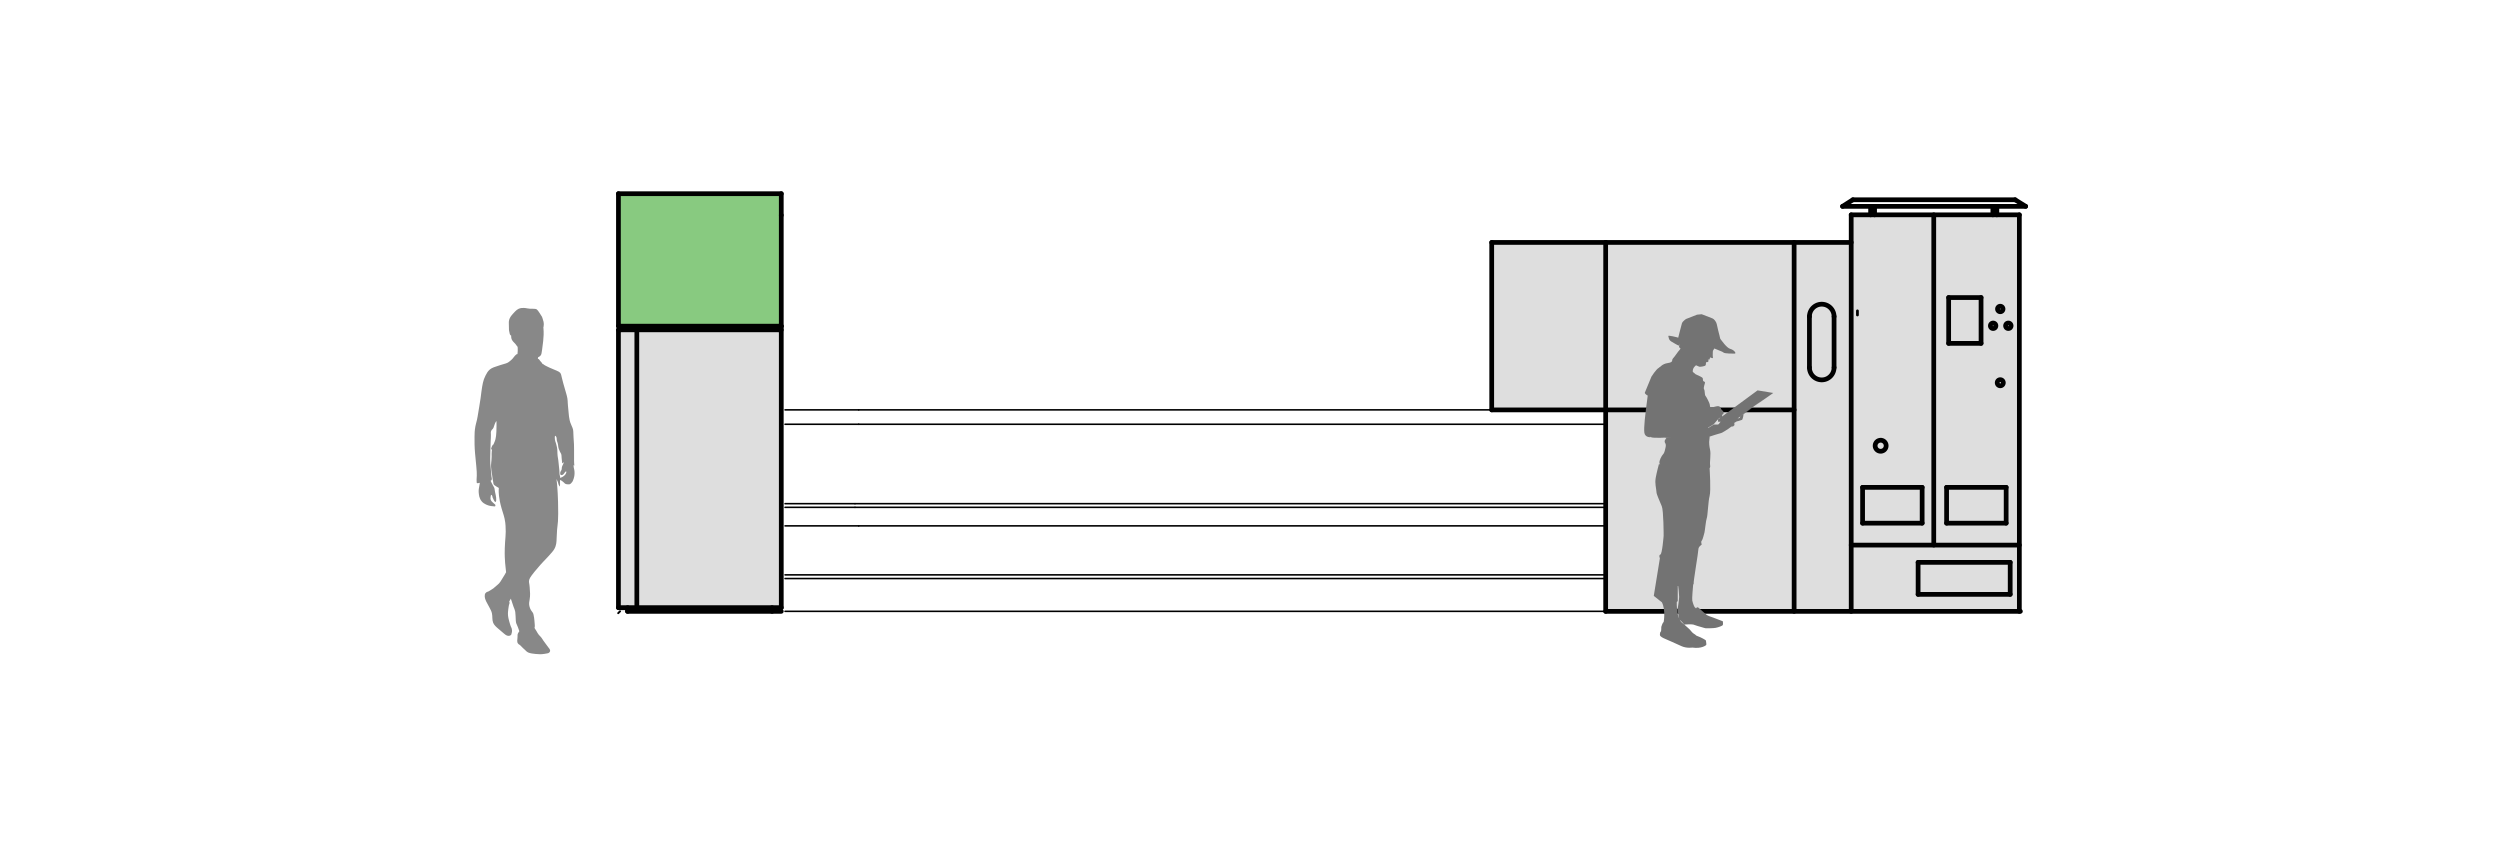 <?xml version="1.0" encoding="UTF-8"?>
<svg id="Layer_2" data-name="Layer 2" xmlns="http://www.w3.org/2000/svg" viewBox="0 0 897.54 304.35">
  <defs>
    <style>
      .cls-1 {
        stroke-width: 1.7px;
      }

      .cls-1, .cls-2, .cls-3, .cls-4, .cls-5 {
        fill: none;
        stroke: #000;
        stroke-linecap: round;
        stroke-linejoin: round;
      }

      .cls-6 {
        fill: #dedede;
      }

      .cls-2 {
        stroke-width: 1.7px;
      }

      .cls-7 {
        fill: #88ca80;
      }

      .cls-8 {
        fill: #737373;
      }

      .cls-3 {
        stroke-width: .71px;
      }

      .cls-4 {
        stroke-width: .99px;
      }

      .cls-5 {
        stroke-width: .57px;
      }

      .cls-9 {
        fill: #888;
      }
    </style>
  </defs>
  <path class="cls-9" d="M206.22,168.95c-.06-.5-.13-.56-.23-1.1-.09-.48-.09-.71-.11-.94,.14,.18,.2,.29,.25,.28,.1-.03,.04-.5,0-.87-.06-.62-.02-1.24-.03-1.87-.02-1.07,.01-1,0-2.74,0-1.01,0-1.52-.03-2.17-.05-1.21-.09-1.13-.16-2.49-.1-1.94-.03-2.66-.37-3.45,0,0-.16-.37-.37-.87-.27-.62-.35-.81-.44-1.09-.06-.19-.14-.43-.22-.81-.22-.97-.29-1.86-.31-2.08-.3-3.54-.34-3.12-.37-4.14-.01-.34-.02-.84-.12-1.52-.11-.67-.25-1.16-.34-1.49-.71-2.44-1.06-3.67-1.15-4.01-.18-.7-.37-1.38-.53-2.08-.19-.86-.25-1.26-.59-1.68-.25-.29-.5-.43-1.27-.77-1.65-.74-1.72-.67-2.64-1.12-.19-.09-.37-.18-.54-.26-.72-.35-1.17-.58-1.39-.75h-.02s-.07-.07-.09-.1c-.05-.05-.26-.29-.39-.23-.03,.01-.06,.05-.09,.13,0,.02-.02,.05-.02,.07v-.41s-.7-.8-.7-.8l-.38-.52-.25-.22h-.22c.02-.22,.05-.41,.08-.59,.33-.13,.66-.33,.92-.65,.29-.36,.38-.96,.53-2.15,.31-2.36,.34-2.66,.38-3.02,.11-1.14,.14-1.74,.16-2.24,.01-.58,0-1.02,0-1.27-.02-.54-.03-.93-.09-1.44h0c.05-.09,.09-.27,.09-.33,.11-.56,.07-1.11-.02-1.6-.02-.11-.12-.45-.33-1.14-.12-.41-.16-.52-.23-.68-.11-.23-.18-.29-.49-.77-.18-.29-.15-.25-.4-.63-.37-.58-.5-.74-.56-.81-.34-.41-.52-.51-.63-.56-.11-.05-.23-.06-.44-.09-.3-.04-.54-.05-1.12-.05-.61,0-.57,0-.7,0-.38-.02-.72-.08-.91-.12-.31-.05-.37-.08-.63-.11,0,0-.29-.04-.58-.05-.41-.01-1.18-.04-1.96,.32-.45,.21-.74,.47-1.21,.91-.3,.28-.5,.5-.88,.95-.41,.48-.62,.72-.82,1.05-.12,.2-.33,.56-.47,1.05-.14,.51-.13,.9-.11,1.4,.02,.75,0,1.43,.05,2.31,0,0,.02,.25,.26,1.26,.02,.08,.1,.39,.35,.59,.02,.02,.12,.09,.17,.07,0,.11,0,.22,.01,.34,.01,.37,.03,.66,.17,.99,.14,.34,.33,.58,.53,.83,.34,.42,.4,.36,.78,.82,.25,.31,.23,.34,.54,.72,.09,.12,.18,.22,.29,.36,.02,.18,.03,.37,.04,.58,.02,.39,.01,.7,0,.92-.02,.59-.1,1.05-.14,1.28v-.2l-.3,.09-.25,.24h-.02s0-.01,0-.01l-.32,.32-.57,.7-.03,.05-.06,.08s0,0,0,0c0,0-.02,.02-.02,.03-.24,.29-.58,.61-.88,.86-.02,.01-.03,.02-.04,.03,0,0-.01,.02-.02,.02h0c-.23,.19-.43,.34-.53,.42-.72,.54-1.1,.52-3.08,1.14-1.99,.63-3,.96-3.73,1.56-.78,.65-1.14,1.36-1.6,2.25-.86,1.68-1.08,3.19-1.43,5.6-.13,.9-.11,.95-.31,2.43-.09,.65-.16,1.12-.5,3.17-.59,3.66-.67,4.06-.81,4.67-.32,1.38-.38,1.35-.56,2.3-.28,1.51-.31,2.72-.31,3.73-.01,1.98-.02,3.55,.19,5.97,.21,2.53,.73,6.73,.62,8.02-.04,.43-.04,.87-.07,1.31,0,.16-.02,.47,.02,.86,.03,.25,0,.36,.07,.44,.15,.16,.47,.09,.77,.02,.11-.03,.22-.05,.31-.08-.02,.14-.06,.37-.12,.75-.24,1.41-.23,1.28-.26,1.49-.11,.91,0,1.64,.05,1.99,.08,.51,.16,.99,.44,1.57,.09,.2,.27,.56,.62,.95,.44,.49,.89,.74,1.29,.95,.26,.14,.68,.34,1.24,.5,.62,.17,1.11,.2,1.41,.22,.46,.03,.71,.15,.84,0,.11-.12,.09-.33,.05-.46-.06-.16-.16-.23-.36-.39-.18-.16-.35-.32-.53-.48-.29-.26-.5-.45-.65-.73-.31-.55-.2-1.11-.11-1.63,.05-.26,.11-.39,.19-.4,.11-.02,.22,.16,.26,.23,.15,.23,.14,.4,.2,.67,.03,.13,.03,.06,.33,.72,.15,.33,.21,.48,.37,.68,.1,.13,.23,.29,.36,.26,.1-.02,.15-.16,.19-.28,.07-.22,.07-.4,.06-.57-.02-.67,0-.56-.02-.69-.06-.63-.23-1.26-.37-1.91-.28-1.28-.12-1.23-.34-1.71-.15-.34-.24-.4-.7-1.26-.1-.2-.23-.44-.38-.76-.09-.17-.16-.32-.21-.44,.11-.02,.19-.06,.27-.14,.34-.34,.11-1.06,.05-1.31-.04-.12-.16-1.67-.42-4.76-.07-.75-.03-2.17,.04-4.99,.03-1.13,.04-1.04,.09-2.94,.02-.79,.13-1.59,.09-2.38-.03-.58-.09-.91,.09-1.36,.24-.6,.53-.48,.84-1.17,.21-.45,.25-.88,.52-1.49,.06-.14,.11-.25,.18-.38,.17-.34,.25-.51,.29-.51,.1,.01,.11,.67,.09,1.87-.02,1.07-.03,1.61-.05,1.96-.08,1.27-.12,1.91-.33,2.7-.24,.93-.45,1.12-.74,1.93-.02,0-.03,0-.05,0-.11,0-.18,.1-.24,.2-.21,.34-.37,.71-.49,1.1-.09,.31,.07,.43,.27,.56-.02,.16-.05,.33-.07,.52-.09,.76-.03,1.13-.04,1.96-.02,1.08-.13,1.76-.17,2.21-.22,2.13,.25,3.28,.56,6.03,.05,.43,.21,.84,.23,1.28,0,.07,.01,.25,.12,.43,.09,.15,.2,.23,.25,.27,.7,.51,1.09,.71,1.09,.71,.2,.11,.36,.2,.49,.28-.02,.23-.03,.5-.04,.81-.02,.55-.05,2.8,1.06,6.62,.56,1.95,1.02,2.91,1.29,4.99,.07,.52,.09,.9,.11,1.24,.22,3.06-.18,4.52-.28,8.01-.05,1.42-.02,2.54,0,3.11,.04,1.28,.13,2.6,.47,5.49-.16,.29-.36,.65-.61,1.07-1.14,1.92-1.71,2.89-2.43,3.41-.33,.24-.66,.53-1.31,1.12-.06,.06-.12,.11-.17,.16,0,0-.01,0-.02,.01-.2,.14-.46,.31-.81,.53-.54,.34-.81,.52-.97,.58-.38,.15-.65,.18-.9,.45-.03,.04-.08,.09-.13,.18-.16,0-.24,.35-.28,.56-.09,.47-.03,.96,.1,1.42,.17,.61,.47,1.16,.78,1.72,.27,.5,.53,.99,.8,1.48,.35,.65,.71,1.32,.87,2.05,.25,1.12,.02,2.33,.44,3.39,.35,.85,1.07,1.48,1.77,2.08,.68,.58,1.36,1.16,2.04,1.74,.39,.33,.79,.68,1.29,.82,.49,.15,1.09,.05,1.4-.36,.02-.02,.03-.05,.04-.07,0-.04,0-.08-.02-.11,.05-.11,.09-.24,.14-.38,.21-.7,.09-1.31,.03-1.54-.08-.34-.18-.42-.35-.86-.09-.25-.34-.92-.59-1.89-.23-.89-.34-1.33-.4-1.91-.1-1.04,.02-1.88,.09-2.42,.15-1.04,.22-1.56,.33-1.77,.03-.06,.14-.27,.11-.54,0-.16-.07-.29-.12-.39,0-.02,.02-.03,.03-.05,.06-.11,.3-.57,.56-1.01,.25,.73,.56,1.69,.97,2.92,.08,.25,.44,.91,.62,1.86,.05,.3,.08,.72,.12,1.56,.09,1.67,.05,1.78,.16,2.24,.14,.63,.22,.43,.68,1.71,.23,.64,.35,1.07,.5,1.41-.06,.07-.11,.16-.17,.25-.15,.22-.27,.42-.3,.49-.28,.5-.09,.85-.23,2.01,0,.02,0,.05,0,.07-.05,.35-.1,.65-.02,1.05,.03,.14,.07,.25,.1,.34,.1,.18,.25,.34,.4,.48,.1,.07,.2,.13,.29,.18,.44,.27,.27,.31,1.24,1.19,.38,.35,.47,.39,.75,.68,.2,.21,.29,.32,.47,.47,0,0,.14,.11,.35,.25,.03,.02,.07,.04,.1,.06,.04,.03,.08,.05,.12,.07,.05,.03,.1,.05,.15,.07,.04,.02,.07,.03,.11,.05,1.24,.49,4.11,.56,4.11,.56,0,0,.99,.02,2.66-.33,.05-.01,.13-.03,.21-.06,.02,0,.03,0,.05-.02,.02,0,.03-.01,.05-.02,.03,0,.06-.03,.09-.05,.02-.01,.05-.02,.07-.04,.01-.01,.03-.02,.04-.03,.06-.04,.11-.09,.16-.14h0s.03-.04,.06-.07c0,0,0-.01,.01-.02,.01-.02,.02-.03,.04-.05,.02-.02,.03-.05,.04-.07,0-.01,.01-.02,.02-.04h0s.02-.03,.02-.05h0s0-.02,0-.02c.01-.02,.02-.05,.03-.07,.01-.03,.02-.06,.02-.09,.02-.14,.01-.27-.04-.41,0,0,0,0,0-.01-.1-.28-.33-.56-.59-.88-.37-.47-.7-.97-1.07-1.45-1.25-1.61-1.02-1.65-1.79-2.47-.38-.4-.7-.67-1-1.22-.11-.18-.21-.41-.45-.79-.14-.23-.18-.27-.4-.63-.11-.19-.2-.32-.25-.42,.16-.53,.11-.99,.08-1.24-.17-1.52-.05-1.29-.22-2.33-.16-.99-.24-1.48-.44-1.84-.29-.52-.53-.62-.87-1.31-.04-.08-.28-.57-.4-1.15-.2-.93-.02-1.64,.09-2.27,.27-1.52,.16-2.78,.03-4.45-.14-1.69-.35-1.71-.22-2.46,.1-.57,.32-1.11,1.96-3.14,1.56-1.92,2.94-3.39,3.27-3.73,.81-.86,1.04-1.05,1.77-1.87,1.11-1.24,1.67-1.85,2.05-2.52,.78-1.36,.8-2.65,.84-3.92,.18-5.51,.52-3.78,.56-8.86,.02-3.25-.11-5.81-.18-7.27-.2-3.71-.39-4.38-.43-5.13,.31,.86,.5,.93,.59,1.45,.06,.4,.18,.6,.4,1.01,.08,.14,.15,.25,.2,.23,.07-.01,.05-.2,.08-.57l-.02-1.78s.1,.05,.21,.11c.14,.06,.32,.15,.49,.25,.08,.06,.06,.05,.42,.35,.23,.2,.22,.18,.28,.23,.24,.22,.23,.28,.4,.4,.16,.11,.3,.16,.4,.18,.09,.03,.2,.05,.51,.07,.38,.02,.58,.03,.7,0,.25-.07,.41-.21,.58-.37,.17-.16,.31-.33,.45-.54,.07-.11,.28-.46,.49-1.17,.1-.35,.28-.95,.3-1.77,.02-.48-.02-.85-.05-1.02Zm-2.96,.79c-.08,.35-.27,.61-.44,.79-.51,.56-1.15,.83-1.24,.86-.22,.09-.41,.14-.54,.2v-.04c.18-.13-.03-.73-.03-.73-.22-.63-.12-1.34-.2-2.01-.23-1.74-.12-1.75-.36-3.48-.16-1.15-.18-.94-.25-1.63-.17-1.59,0-1.94-.25-3.14-.16-.79-.37-1.46-.37-1.46-.2-.65-.33-.91-.37-1.37-.05-.44-.07-1.23,.12-1.27,.15-.04,.35,.36,.38,.4,.2,.4,.13,.7,.18,1.15,.05,.41,.13,.39,.31,1.03,.3,1.06,.1,1.22,.41,2.12,.16,.45,.36,.88,.43,1.02,.26,.52,.32,.52,.44,.81,.11,.27,.12,.68,.16,1.49,.02,.49,.12,.97,.16,1.46,0,.11,.02,.34,.12,.38,.11,.04,.23-.2,.53-.41,.01,0,.02-.02,.04-.02-.06,.16-.15,.36-.26,.63-.3,.72-.34,.65-.44,.98-.19,.62-.02,.7-.21,1.22-.18,.47-.37,.49-.44,.91-.02,.1-.12,.68,.19,.88,.23,.15,.57,.02,.72-.07,.14-.07,.24-.18,.3-.26,.07-.07,.13-.15,.23-.3,.21-.29,.23-.36,.35-.47,.07-.07,.24-.21,.33-.16,.12,.06,.03,.44,.02,.49Z"/>
  <rect class="cls-6" x="576.46" y="147.15" width="67.66" height="72.33"/>
  <rect class="cls-6" x="644.12" y="87.04" width="20.5" height="132.44"/>
  <rect class="cls-6" x="535.55" y="87.04" width="108.56" height="60.11"/>
  <rect class="cls-6" x="664.61" y="77.13" width="60.37" height="142.35"/>
  <rect class="cls-6" x="222.03" y="69.54" width="58.46" height="149.94"/>
  <rect class="cls-7" x="222.03" y="69.54" width="58.46" height="47.56"/>
  <line class="cls-3" x1="664.61" y1="87.04" x2="633.89" y2="87.04"/>
  <line class="cls-3" x1="725.35" y1="219.48" x2="608.03" y2="219.48"/>
  <line class="cls-2" x1="280.49" y1="77.26" x2="280.49" y2="69.54"/>
  <line class="cls-2" x1="649.61" y1="113.63" x2="649.61" y2="131.96"/>
  <line class="cls-2" x1="658.46" y1="113.63" x2="658.46" y2="131.96"/>
  <polyline class="cls-2" points="649.61 131.96 649.64 132.49 649.74 133.02 649.9 133.53 650.12 134.02 650.39 134.47 650.72 134.89 651.1 135.27 651.52 135.6 651.98 135.88 652.47 136.1 652.98 136.26 653.5 136.35 654.04 136.39 654.57 136.35 655.09 136.26 655.6 136.1 656.09 135.88 656.55 135.6 656.97 135.27 657.35 134.89 657.68 134.47 657.95 134.02 658.17 133.53 658.33 133.02 658.43 132.49 658.46 131.96"/>
  <polyline class="cls-2" points="658.46 113.63 658.43 113.1 658.33 112.57 658.17 112.06 657.95 111.57 657.68 111.12 657.35 110.7 656.97 110.32 656.55 109.99 656.09 109.71 655.6 109.49 655.09 109.33 654.57 109.24 654.04 109.2 653.5 109.24 652.98 109.33 652.47 109.49 651.98 109.71 651.52 109.99 651.1 110.32 650.72 110.7 650.39 111.12 650.12 111.57 649.9 112.06 649.74 112.57 649.64 113.1 649.61 113.63"/>
  <line class="cls-2" x1="664.61" y1="77.13" x2="724.98" y2="77.13"/>
  <line class="cls-3" x1="663.27" y1="87.04" x2="652.21" y2="87.04"/>
  <line class="cls-5" x1="576.46" y1="207.7" x2="281.85" y2="207.7"/>
  <line class="cls-2" x1="576.46" y1="87.04" x2="576.46" y2="219.48"/>
  <line class="cls-2" x1="535.55" y1="87.04" x2="576.46" y2="87.04"/>
  <line class="cls-2" x1="535.55" y1="87.04" x2="535.55" y2="147.15"/>
  <line class="cls-2" x1="576.46" y1="87.04" x2="664.61" y2="87.04"/>
  <line class="cls-2" x1="644.12" y1="87.04" x2="644.12" y2="219.48"/>
  <line class="cls-2" x1="664.61" y1="77.13" x2="664.61" y2="219.48"/>
  <line class="cls-2" x1="724.98" y1="77.13" x2="724.98" y2="219.48"/>
  <line class="cls-3" x1="221.95" y1="220.13" x2="222.6" y2="219.48"/>
  <line class="cls-5" x1="308.28" y1="152.32" x2="576.46" y2="152.32"/>
  <line class="cls-2" x1="222.69" y1="117.1" x2="222.69" y2="118.42"/>
  <line class="cls-2" x1="279.83" y1="117.1" x2="279.83" y2="118.42"/>
  <line class="cls-2" x1="222.03" y1="118.42" x2="280.49" y2="118.42"/>
  <line class="cls-2" x1="280.49" y1="117.1" x2="280.49" y2="218.16"/>
  <line class="cls-2" x1="222.03" y1="118.42" x2="222.03" y2="218.16"/>
  <line class="cls-5" x1="306.95" y1="180.83" x2="576.46" y2="180.83"/>
  <line class="cls-5" x1="308.28" y1="188.8" x2="576.46" y2="188.8"/>
  <line class="cls-5" x1="306.95" y1="182.15" x2="576.46" y2="182.15"/>
  <line class="cls-5" x1="308.28" y1="147.15" x2="576.46" y2="147.15"/>
  <line class="cls-2" x1="222.03" y1="218.16" x2="280.49" y2="218.16"/>
  <line class="cls-5" x1="281.85" y1="206.38" x2="576.46" y2="206.38"/>
  <line class="cls-2" x1="228.63" y1="118.42" x2="228.63" y2="218.16"/>
  <line class="cls-2" x1="222.03" y1="69.54" x2="222.03" y2="117.1"/>
  <line class="cls-2" x1="280.49" y1="77.26" x2="280.49" y2="117.1"/>
  <line class="cls-2" x1="222.03" y1="69.54" x2="280.49" y2="69.54"/>
  <line class="cls-2" x1="277.18" y1="218.16" x2="277.18" y2="219.48"/>
  <line class="cls-2" x1="225.33" y1="218.16" x2="225.33" y2="219.48"/>
  <line class="cls-2" x1="222.03" y1="117.1" x2="280.49" y2="117.1"/>
  <line class="cls-1" x1="280.49" y1="219.48" x2="225.26" y2="219.48"/>
  <line class="cls-5" x1="576.46" y1="219.48" x2="281.85" y2="219.48"/>
  <line class="cls-1" x1="725.35" y1="219.48" x2="576.46" y2="219.48"/>
  <line class="cls-5" x1="281.85" y1="188.8" x2="308.28" y2="188.8"/>
  <line class="cls-5" x1="281.85" y1="182.15" x2="306.95" y2="182.15"/>
  <line class="cls-5" x1="281.85" y1="180.83" x2="306.95" y2="180.83"/>
  <line class="cls-5" x1="281.85" y1="147.15" x2="308.28" y2="147.15"/>
  <line class="cls-5" x1="281.85" y1="152.32" x2="308.28" y2="152.32"/>
  <polyline class="cls-2" points="719.12 110.93 719.08 110.67 718.98 110.44 718.83 110.23 718.62 110.07 718.38 109.97 718.13 109.94 717.87 109.97 717.63 110.07 717.43 110.23 717.27 110.44 717.17 110.67 717.14 110.93 717.17 111.19 717.27 111.43 717.43 111.63 717.63 111.79 717.87 111.89 718.13 111.92 718.38 111.89 718.62 111.79 718.83 111.63 718.98 111.43 719.08 111.19 719.12 110.93"/>
  <polyline class="cls-2" points="716.56 116.96 716.52 116.7 716.43 116.46 716.27 116.26 716.06 116.1 715.82 116 715.57 115.97 715.31 116 715.07 116.1 714.87 116.26 714.71 116.46 714.61 116.7 714.58 116.96 714.61 117.21 714.71 117.45 714.87 117.66 715.07 117.82 715.31 117.91 715.57 117.95 715.82 117.91 716.06 117.82 716.27 117.66 716.43 117.45 716.52 117.21 716.56 116.96"/>
  <polyline class="cls-2" points="722.02 116.96 721.98 116.7 721.88 116.46 721.73 116.26 721.52 116.1 721.28 116 721.02 115.97 720.77 116 720.53 116.1 720.32 116.26 720.17 116.46 720.07 116.7 720.03 116.96 720.07 117.21 720.17 117.45 720.32 117.66 720.53 117.82 720.77 117.91 721.02 117.95 721.28 117.91 721.52 117.82 721.73 117.66 721.88 117.45 721.98 117.21 722.02 116.96"/>
  <line class="cls-2" x1="699.6" y1="106.82" x2="711.23" y2="106.82"/>
  <line class="cls-2" x1="699.6" y1="123.27" x2="699.6" y2="106.82"/>
  <line class="cls-2" x1="711.23" y1="106.82" x2="711.23" y2="123.27"/>
  <line class="cls-2" x1="711.23" y1="123.27" x2="699.6" y2="123.27"/>
  <polyline class="cls-2" points="677.16 160.03 677.13 159.67 677.04 159.33 676.88 159.01 676.67 158.72 676.42 158.48 676.12 158.28 675.79 158.14 675.45 158.06 675.09 158.05 674.74 158.1 674.4 158.21 674.09 158.37 673.81 158.6 673.58 158.86 673.4 159.17 673.27 159.5 673.21 159.85 673.21 160.21 673.27 160.55 673.4 160.89 673.58 161.19 673.81 161.46 674.09 161.68 674.4 161.85 674.74 161.96 675.09 162.01 675.45 161.99 675.79 161.91 676.12 161.77 676.42 161.58 676.67 161.33 676.88 161.04 677.04 160.72 677.13 160.38 677.16 160.03"/>
  <polyline class="cls-2" points="719.23 137.41 719.19 137.15 719.1 136.9 718.95 136.68 718.75 136.5 718.52 136.38 718.26 136.32 717.99 136.32 717.74 136.38 717.5 136.5 717.3 136.68 717.15 136.9 717.06 137.15 717.03 137.41 717.06 137.67 717.15 137.92 717.3 138.14 717.5 138.31 717.74 138.44 717.99 138.5 718.26 138.5 718.52 138.44 718.75 138.31 718.95 138.14 719.1 137.92 719.19 137.67 719.23 137.41"/>
  <line class="cls-2" x1="661.51" y1="74.08" x2="665.22" y2="71.72"/>
  <line class="cls-2" x1="671.58" y1="74.08" x2="671.58" y2="77.13"/>
  <line class="cls-2" x1="673" y1="74.08" x2="673" y2="77.13"/>
  <line class="cls-2" x1="723.46" y1="71.72" x2="665.22" y2="71.72"/>
  <line class="cls-2" x1="723.46" y1="71.72" x2="727.24" y2="74.08"/>
  <line class="cls-2" x1="727.24" y1="74.08" x2="661.51" y2="74.08"/>
  <line class="cls-2" x1="716.9" y1="74.08" x2="716.9" y2="77.13"/>
  <line class="cls-2" x1="715.47" y1="74.08" x2="715.47" y2="77.13"/>
  <line class="cls-2" x1="694.25" y1="77.13" x2="694.25" y2="195.69"/>
  <line class="cls-2" x1="664.61" y1="195.69" x2="724.98" y2="195.69"/>
  <line class="cls-2" x1="688.63" y1="213.38" x2="721.69" y2="213.38"/>
  <line class="cls-2" x1="721.69" y1="213.38" x2="721.69" y2="201.9"/>
  <line class="cls-2" x1="721.69" y1="201.9" x2="688.63" y2="201.9"/>
  <line class="cls-2" x1="688.63" y1="201.9" x2="688.63" y2="213.38"/>
  <line class="cls-2" x1="690.08" y1="174.97" x2="668.7" y2="174.97"/>
  <line class="cls-2" x1="668.7" y1="174.97" x2="668.7" y2="187.82"/>
  <line class="cls-2" x1="668.7" y1="187.82" x2="690.08" y2="187.82"/>
  <line class="cls-2" x1="690.08" y1="187.82" x2="690.08" y2="174.97"/>
  <line class="cls-2" x1="720.24" y1="174.97" x2="698.86" y2="174.97"/>
  <line class="cls-2" x1="698.86" y1="174.97" x2="698.86" y2="187.82"/>
  <line class="cls-2" x1="698.86" y1="187.82" x2="720.24" y2="187.82"/>
  <line class="cls-2" x1="720.24" y1="187.82" x2="720.24" y2="174.97"/>
  <line class="cls-3" x1="615.21" y1="147.15" x2="606.2" y2="147.15"/>
  <line class="cls-3" x1="724.61" y1="219.48" x2="576.46" y2="219.48"/>
  <line class="cls-4" x1="666.85" y1="111.6" x2="666.85" y2="113.09"/>
  <polyline class="cls-2" points="535.55 147.15 576.46 147.15 644.12 147.15"/>
  <path class="cls-8" d="M631.01,140.14l-6.71,4.93-.97,.72-.04,.03c-1.21,.92-3.57,2.64-5.07,3.73h0s.13-.69,.13-.69c0,0,.17-.17,.34-.17s0-1.01,0-1.01l-.84-.84v-.33s-.17-.51-.84-.68c-.48-.12-2.07,.36-2.94,.64v-.02s-.26-.96-.26-1.3-1.18-2.7-1.51-3.03c-.34-.34-.17-1.86-.51-2.36-.34-.51,.33-2.02,.33-2.36s-.17-.33-.51-.51c-.33-.17-.17-.84-.33-1.18-.12-.25-1.45-.87-2.13-1.17-.24-.11-.4-.18-.4-.18-.11-.11-.47-.41-.73-.62-.16-.13-.28-.23-.28-.23-.16-1.45,1.06-2.28,1.17-2.36,0,0,0,0,0,0l1.18,.51h.51c.33,0,1.18-.17,1.51-.33,.34-.17,.34-.51,.34-.84s.17-.51,.17-.51c0,0,.34,.17,.67-.17,.34-.34-.17-.67-.17-.67,0,0,.67,0,.67-.17s.17-.67,.17-.67c0,0,1.07,.5,1.01,.17-.04-.26-.06-.55-.07-.84-.02-.84,.07-1.68,.07-1.68l.51-.84,2.86,1.18,.51,.33c.51,.34,3.04,.34,3.88,.34s-.17-1.35-1.51-1.69c-1.35-.34-3.37-3.37-3.54-3.54s-.17-.67-.33-1.18c-.17-.51-.84-3.37-1.01-4.21-.17-.84-1.01-1.85-1.52-2.02-.51-.17-3.88-1.51-3.88-1.51l-1.69,.17s-3.54,1.35-3.88,1.52c-.33,.17-1.35,1.01-1.51,1.51-.17,.51-1.35,5.23-1.35,5.23,0,0-1.01-.34-2.02-.51-1.01-.17-1.69-.34-1.52,0,.17,.33,0,1.18,1.01,1.85,1.01,.67,2.7,1.52,2.7,1.52,0,0,.14-.25,.32-.59-.14,.4-.24,.82-.15,1.09,.17,.5,.84,.33,.17,1.01-.67,.68-1.69,2.36-2.36,3.04-.67,.67,.34,1.35-1.85,1.69-2.19,.33-2.7,1.51-3.04,1.51-.09,0-.13,.06-.13,.15-.01,0-.03,.01-.04,.02-1.01,.51-2.7,3.2-2.7,3.2,0,0-2.19,5.39-2.36,5.73-.17,.33,.84,1.01,.84,1.01,.06,0,.12,0,.19,0l-.69,5.39s-.84,6.4-.51,8.09c.33,1.69,2.19,1.52,2.19,1.52,0,0-.84-.51,.17,0,.84,.43,5.7,.14,7.27,.04l-2.11,.17s.57,.47,.23,.47-.67,.84-.33,1.35c.33,.51,.33,1.01,.17,1.69-.17,.67-.33,1.85-.84,2.36-.51,.51-1.52,2.36-1.35,3.2,.04,.19,.14,.38,.27,.56-.28-.15-.44-.23-.44-.23,0,0-.87,3.2-1.18,5.06-.34,2.02,.17,3.37,.33,5.39,.03,.37,1.18,3.2,1.86,4.72,.67,1.52,.67,10.62,.67,10.62,0,0-.51,6.57-1.18,6.74-.67,.17-.17,1.35-.17,1.35l-2.19,13.48,2.92,2.31c1.43,2.87,.62,7.13,.62,7.13-.34,0-.84,1.69-.84,1.69,0,0,0,1.69-.17,1.69s-.33,.51-.33,1.18,1.35,1.18,1.69,1.35c.33,.17,2.69,1.18,2.69,1.18,0,0,1.52,.67,3.37,1.52,1.86,.84,3.88,.51,3.88,.51,3.37,.5,4.89-.84,4.89-.84,0,0,.17-.17,.17-.34s-.17-1.18-.17-1.35-1.85-1.18-2.86-1.52c-1.01-.33-.67-.51-1.35-.84-.67-.34-1.18-1.18-1.69-1.69-.5-.51-2.86-2.53-2.86-2.53,0,0-.01-.01-.03-.03-.24-.25-.45-.55-.63-.88,.32,.24,1.66,1.75,1.66,1.75,0,0,2.53-.17,3.2,0,.67,.17,1.35,.51,1.52,.51s2.69,.84,3.03,.84,2.7,0,3.54-.17c.84-.17,2.36-.67,2.53-1.01,.17-.33,0-1.35,0-1.35,0,0-3.04-1.18-3.54-1.35-.5-.17-2.02-.67-2.36-1.01-.33-.34-2.86-2.53-2.86-2.53l-.51-.17s-.23,.42-.45,.55c-.02,.01-.05,.03-.08,.06,.12-.17,.19-.28,.19-.28-.68,0-1.18-2.02-1.35-2.69-.15-.61,.25-4.94,.32-5.76,.14-.11,.21-.21,.18-.31-.17-.51,1.69-11.29,1.69-12.3s1.18-1.69,1.18-1.69l-.17-1.01s.17-.51,.34-.67c.17-.17,.67-2.02,.84-2.7,.17-.67,.51-4.38,.84-5.22,.33-.84,.5-6.07,1.01-7.92,.51-1.86,0-9.78,0-9.78,0,0,0,0,0,.01,0-.12,0-.18,0-.18,0,0,.34-.34,.17-1.18-.17-.84,.33-3.88,0-5.39-.34-1.51-.34-2.53-.34-2.86s.17-1.69,.17-1.69l-.04-.21c.58-.19,2.92-.97,3.07-.97,.17,0,1.01-.34,1.18-.34s2.36-1.35,2.53-1.51c.17-.17,1.18-.84,1.18-.84h.51l.51-.51s-.17-.84,0-.84,.67-.51,1.01-.51,1.52-.51,1.69-.51c.12,0,.5-1.18,.52-1.99l4.04-3-6.18,4.33,9.64-6.89-3.46,2.56,6.65-4.66-5.63-.93Zm-28.11,82.03c-.94-2.01-.94-5.03-.91-6.05,.3-.2,.35-.35,.35-.35v-5.39l.17,.03c.04,.3,.33,2.89,.33,3.85s-.42,3.67-.5,4.14c-.11-.06-.18-.1-.18-.1,0,0,.41,2.94,.73,3.88,.04,.09,.08,.18,.13,.26-.04-.04-.08-.13-.13-.26Zm1.46-100.06v0s0,0,0,0Zm1.63,2.53l-.05-.1s.03,.06,.05,.09h0Zm2.15,11.02l.25-.06c-.07,.03-.15,.05-.25,.06Zm16.69,13.86c-.12,.28-.25,.52-.25,.52,0,0-.41,.12-.78,.21l1.03-.74Zm-7.05,1.87c-.2,.17-.37,.36-.45,.51-.17,.34-.51,.51-.51,.51h-1.52l-2.08,1.28-.02-.14c.93-.55,2.1-1.3,2.1-1.3,0,0,1.85-2.19,2.02-2.19,.06,0,.18-.04,.31-.09,0,0,.01,0,.02,0-.19,.14-.36,.26-.49,.36-.04,.03-.08,.06-.12,.09l-.18,.13s-.05,.03-.05,.03v.84h.96Z"/>
</svg>